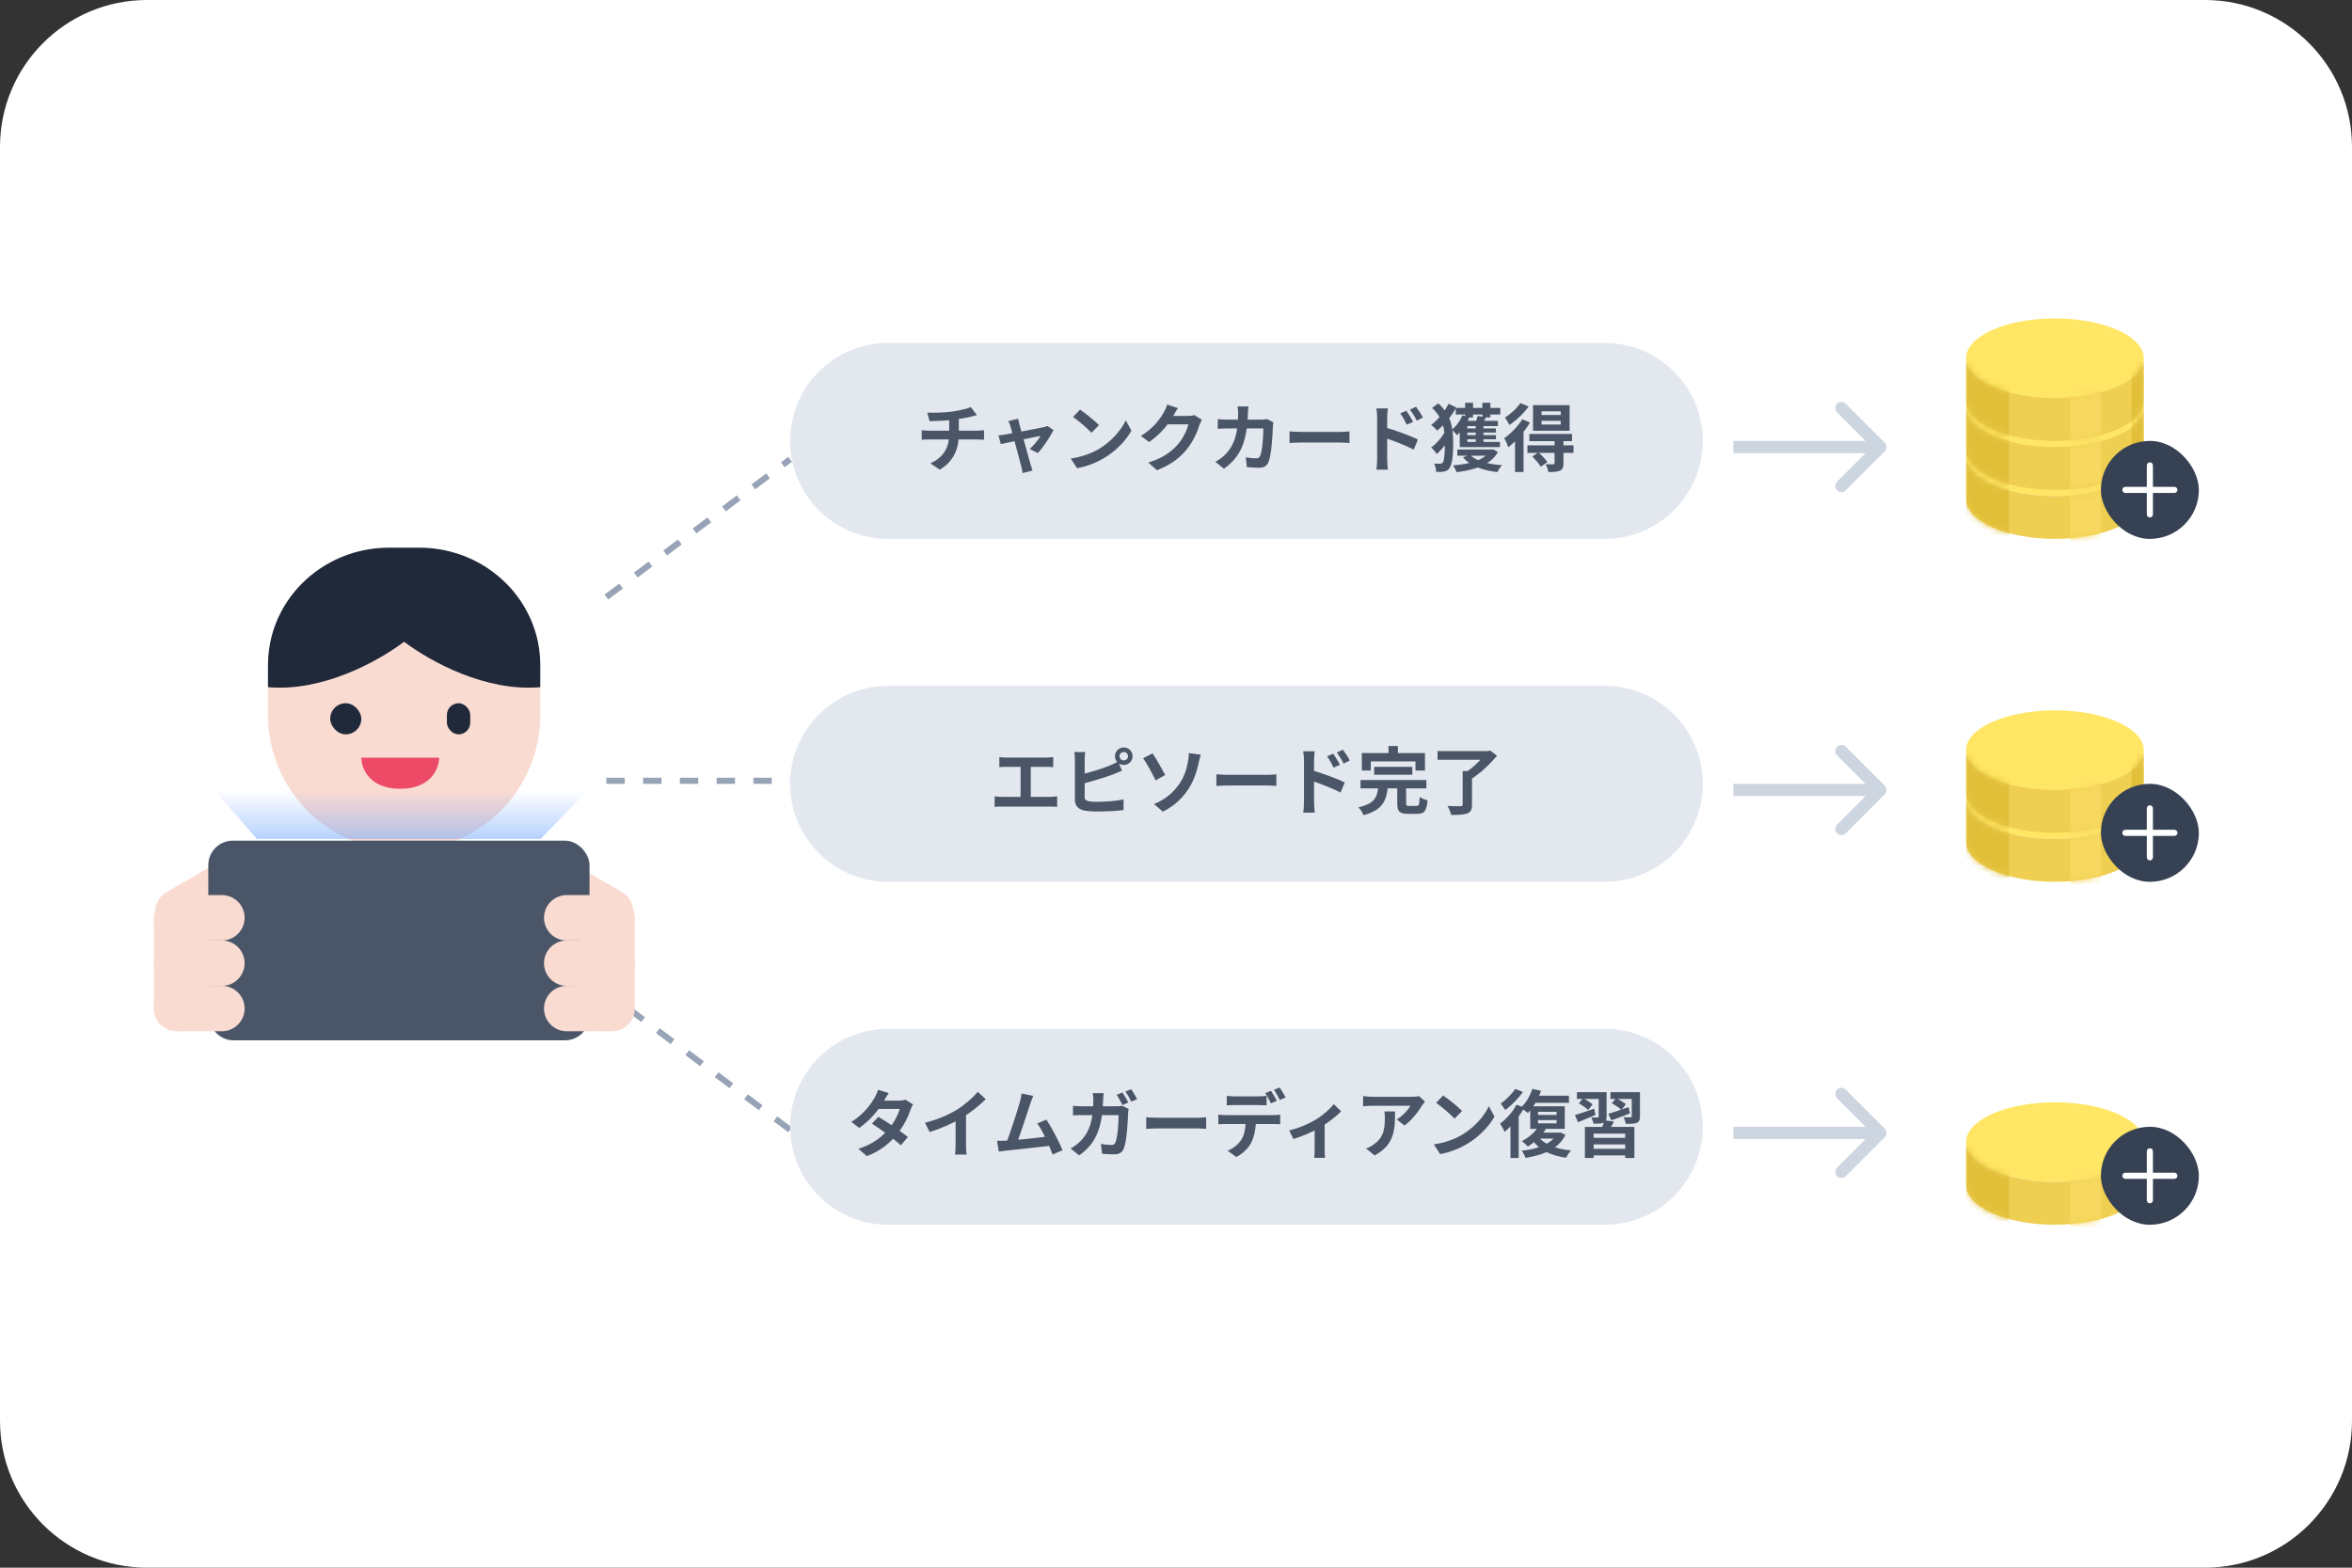 <svg width="384" height="256" viewBox="0 0 384 256" fill="none" xmlns="http://www.w3.org/2000/svg">
<rect x="0" y="0" width="384" height="256" fill="#333333" stroke="none"/>
<path d="M0 24C0 10.745 10.745 0 24 0H360C373.255 0 384 10.745 384 24V232C384 245.255 373.255 256 360 256H24C10.745 256 0 245.255 0 232V24Z" fill="white"/>
<path d="M99 97.5L129 75" stroke="#97A3B6" stroke-dasharray="3 3"/>
<path d="M99 127.5L134 127.5" stroke="#97A3B6" stroke-dasharray="3 3"/>
<path d="M129 184.5L99 162" stroke="#97A3B6" stroke-dasharray="3 3"/>
<path d="M129 72C129 63.163 136.163 56 145 56H262C270.837 56 278 63.163 278 72C278 80.837 270.837 88 262 88H145C136.163 88 129 80.837 129 72Z" fill="#E3E8EF"/>
<path d="M151.383 67.384C152.307 67.408 154.155 67.396 155.475 67.204C156.687 67.024 157.899 66.76 158.499 66.472L159.495 67.792C159.087 67.9 158.763 67.984 158.571 68.032C157.827 68.224 156.867 68.38 155.943 68.512C154.575 68.704 152.811 68.752 151.767 68.776L151.383 67.384ZM151.899 75.664C154.023 74.692 154.971 73.108 154.971 70.864C154.971 70.864 154.971 70.084 154.971 68.38L156.543 68.2C156.543 69.232 156.543 70.828 156.543 70.828C156.543 73.252 155.751 75.304 153.435 76.696L151.899 75.664ZM150.483 70.264C150.819 70.288 151.215 70.324 151.599 70.324C152.355 70.324 158.775 70.324 159.579 70.324C159.831 70.324 160.395 70.288 160.659 70.264V71.812C160.335 71.788 159.939 71.764 159.603 71.764C158.847 71.764 152.319 71.764 151.611 71.764C151.239 71.764 150.795 71.788 150.483 71.812V70.264ZM166.241 68.38C166.277 68.668 166.361 68.98 166.433 69.292C166.841 70.732 167.969 74.86 168.269 75.856C168.329 76.072 168.497 76.6 168.581 76.84L166.961 77.248C166.913 76.924 166.841 76.528 166.745 76.192C166.445 75.148 165.353 70.864 164.969 69.616C164.885 69.316 164.753 69.016 164.621 68.764L166.241 68.38ZM172.001 70.24C171.485 71.284 170.285 73.096 169.445 73.984L168.113 73.324C168.737 72.772 169.565 71.764 169.889 71.176C169.265 71.284 164.381 72.304 163.397 72.52L163.025 71.092C163.397 71.056 163.733 71.02 164.129 70.948C164.777 70.852 169.577 69.94 170.429 69.748C170.633 69.7 170.873 69.628 171.029 69.556L172.001 70.24ZM176.333 66.88C177.161 67.444 178.721 68.692 179.429 69.424L178.205 70.672C177.581 70 176.069 68.692 175.193 68.092L176.333 66.88ZM174.821 74.872C176.705 74.608 178.253 73.996 179.417 73.312C181.469 72.088 183.029 70.264 183.797 68.644L184.721 70.324C183.821 71.956 182.225 73.612 180.293 74.776C179.069 75.508 177.521 76.168 175.841 76.456L174.821 74.872ZM196.229 68.548C196.097 68.776 195.929 69.1 195.833 69.4C195.509 70.48 194.825 72.076 193.733 73.408C192.593 74.8 191.153 75.904 188.897 76.792L187.481 75.532C189.929 74.788 191.261 73.744 192.317 72.556C193.133 71.62 193.829 70.18 194.021 69.292H189.977L190.529 67.924C191.057 67.924 193.577 67.924 193.949 67.924C194.321 67.924 194.729 67.876 194.993 67.78L196.229 68.548ZM192.317 66.64C192.029 67.06 191.717 67.612 191.585 67.864C190.769 69.316 189.341 71.008 187.613 72.184L186.269 71.188C188.369 69.904 189.425 68.356 190.013 67.324C190.193 67.036 190.445 66.484 190.553 66.064L192.317 66.64ZM203.825 66.376C203.789 66.664 203.753 67.168 203.741 67.456C203.609 72.22 202.481 74.656 199.829 76.54L198.425 75.412C198.929 75.136 199.529 74.74 200.009 74.248C201.581 72.688 202.133 70.648 202.145 67.48C202.145 67.216 202.097 66.664 202.049 66.376H203.825ZM207.893 68.956C207.857 69.148 207.821 69.448 207.821 69.58C207.773 70.888 207.617 74.236 207.101 75.46C206.849 76.06 206.381 76.384 205.565 76.384C204.869 76.384 204.161 76.324 203.573 76.276L203.381 74.68C203.981 74.776 204.593 74.848 205.073 74.848C205.457 74.848 205.625 74.716 205.745 74.416C206.093 73.66 206.261 71.26 206.261 69.964H200.405C199.997 69.964 199.325 69.976 198.821 70.024V68.44C199.325 68.5 199.937 68.524 200.393 68.524H205.949C206.261 68.524 206.573 68.5 206.861 68.44L207.893 68.956ZM210.533 70.444C210.977 70.48 211.841 70.528 212.465 70.528C213.881 70.528 217.841 70.528 218.909 70.528C219.473 70.528 220.001 70.468 220.325 70.444V72.34C220.037 72.328 219.425 72.268 218.921 72.268C217.829 72.268 213.881 72.268 212.465 72.268C211.793 72.268 210.989 72.304 210.533 72.34V70.444ZM229.613 67.072C229.949 67.576 230.441 68.344 230.705 68.896L229.673 69.352C229.313 68.596 229.049 68.116 228.605 67.504L229.613 67.072ZM231.185 66.424C231.545 66.904 232.049 67.648 232.313 68.188L231.305 68.692C230.921 67.924 230.633 67.48 230.189 66.892L231.185 66.424ZM224.837 75.028C224.837 74.116 224.837 69.148 224.837 68.128C224.837 67.696 224.789 67.108 224.705 66.688H226.589C226.541 67.108 226.481 67.636 226.481 68.128C226.481 69.46 226.481 74.14 226.481 75.028C226.481 75.376 226.541 76.216 226.589 76.696H224.717C224.789 76.228 224.837 75.508 224.837 75.028ZM226.121 69.784C227.729 70.228 230.309 71.176 231.497 71.764L230.813 73.42C229.457 72.712 227.429 71.944 226.121 71.512V69.784ZM233.813 66.616L234.821 65.872C236.981 67.828 237.257 69.988 237.257 72.364C237.257 74.056 237.149 75.76 236.609 76.504C236.429 76.744 236.165 76.912 235.877 76.972C235.445 77.08 234.965 77.092 234.473 77.068C234.473 76.612 234.365 76.096 234.125 75.7C234.629 75.736 234.989 75.736 235.205 75.712C235.373 75.688 235.481 75.628 235.565 75.508C235.817 75.184 235.901 73.828 235.901 72.34C235.901 70.096 235.613 68.284 233.813 66.616ZM236.009 70.288L237.041 70.9C236.501 72.016 235.469 73.372 234.569 74.14C234.353 73.804 233.957 73.336 233.645 73.072C234.521 72.484 235.517 71.308 236.009 70.288ZM236.501 65.932L237.761 66.544C236.969 67.984 235.805 69.388 234.629 70.324C234.425 70.036 233.969 69.616 233.657 69.388C234.785 68.548 235.877 67.18 236.501 65.932ZM237.677 66.616H244.949V67.684H237.677V66.616ZM238.325 72.16H244.889V73.012H238.325V72.16ZM237.929 73.396H243.641V74.416H237.929V73.396ZM238.805 69.964H244.229V70.636H238.805V69.964ZM238.805 71.056H244.241V71.728H238.805V71.056ZM239.201 65.776H240.497V68.164H239.201V65.776ZM240.941 69.172H242.201V72.616H240.941V69.172ZM242.021 65.776H243.329V68.164H242.021V65.776ZM238.757 67.816L239.885 68.128C239.429 69.256 238.661 70.36 237.869 71.068C237.701 70.84 237.293 70.372 237.041 70.156C237.761 69.592 238.397 68.716 238.757 67.816ZM238.325 69.52L239.561 68.932V72.784H238.325V69.52ZM238.901 68.716H244.553V69.58H238.469L238.901 68.716ZM241.253 67.924L242.621 68.152C242.369 68.608 242.129 69.004 241.937 69.292L240.857 69.064C241.001 68.716 241.181 68.248 241.253 67.924ZM243.305 73.396H243.569L243.797 73.372L244.565 73.828C243.377 75.892 240.737 76.756 237.821 77.104C237.713 76.804 237.425 76.264 237.221 76C239.993 75.784 242.393 75.124 243.305 73.576V73.396ZM240.005 74.272C240.941 75.268 242.945 75.796 245.237 75.964C244.961 76.228 244.625 76.756 244.457 77.092C242.021 76.816 240.029 76.06 238.853 74.68L240.005 74.272ZM251.681 68.716V69.328H254.813V68.716H251.681ZM251.681 67.168V67.768H254.813V67.168H251.681ZM250.289 66.16H256.265V70.336H250.289V66.16ZM249.689 70.864H256.661V72.04H249.689V70.864ZM249.377 72.724H256.901V73.948H249.377V72.724ZM253.805 71.896H255.257V75.652C255.257 76.312 255.137 76.66 254.669 76.864C254.225 77.068 253.625 77.08 252.797 77.08C252.737 76.684 252.533 76.156 252.353 75.796C252.857 75.82 253.421 75.82 253.577 75.808C253.757 75.796 253.805 75.76 253.805 75.616V71.896ZM250.181 74.536L251.177 73.864C251.693 74.332 252.329 75.004 252.641 75.448L251.561 76.216C251.297 75.76 250.673 75.052 250.181 74.536ZM248.537 68.464L249.797 68.992C248.921 70.468 247.517 72.052 246.257 73.036C246.161 72.724 245.801 71.908 245.585 71.56C246.641 70.816 247.817 69.628 248.537 68.464ZM248.213 65.824L249.581 66.376C248.777 67.492 247.553 68.668 246.425 69.4C246.269 69.076 245.933 68.488 245.705 68.188C246.641 67.612 247.709 66.628 248.213 65.824ZM247.349 71.14L248.681 69.808L248.741 69.844V77.08H247.349V71.14Z" fill="#4A5667"/>
<path d="M129 128C129 119.163 136.163 112 145 112H262C270.837 112 278 119.163 278 128C278 136.837 270.837 144 262 144H145C136.163 144 129 136.837 129 128Z" fill="#E3E8EF"/>
<path d="M163.156 123.624C163.468 123.672 163.972 123.708 164.296 123.708H170.836C171.196 123.708 171.616 123.672 171.952 123.624V125.28C171.604 125.244 171.184 125.22 170.836 125.22H164.296C163.972 125.22 163.468 125.244 163.156 125.28V123.624ZM166.624 131.016V124.548H168.292V131.016H166.624ZM162.388 130.032C162.772 130.092 163.204 130.128 163.564 130.128H171.484C171.904 130.128 172.288 130.068 172.6 130.032V131.76C172.264 131.724 171.76 131.712 171.484 131.712H163.564C163.216 131.712 162.784 131.724 162.388 131.76V130.032ZM182.776 123.492C182.776 123.864 183.088 124.176 183.472 124.176C183.844 124.176 184.168 123.864 184.168 123.492C184.168 123.108 183.844 122.796 183.472 122.796C183.088 122.796 182.776 123.108 182.776 123.492ZM182.032 123.492C182.032 122.7 182.68 122.052 183.472 122.052C184.264 122.052 184.912 122.7 184.912 123.492C184.912 124.272 184.264 124.92 183.472 124.92C182.68 124.92 182.032 124.272 182.032 123.492ZM177.172 122.808C177.124 123.168 177.088 123.708 177.088 124.056C177.088 124.788 177.088 129.204 177.088 130.104C177.088 130.632 177.328 130.764 177.868 130.86C178.228 130.92 178.72 130.932 179.248 130.932C180.508 130.932 182.44 130.788 183.436 130.524V132.276C182.296 132.444 180.484 132.516 179.164 132.516C178.384 132.516 177.652 132.468 177.136 132.384C176.104 132.192 175.492 131.628 175.492 130.584C175.492 129.204 175.492 124.8 175.492 124.056C175.492 123.78 175.456 123.168 175.408 122.808H177.172ZM176.38 126.492C177.928 126.156 179.98 125.508 181.24 124.992C181.66 124.812 182.068 124.62 182.548 124.344L183.184 125.856C182.728 126.048 182.188 126.276 181.792 126.432C180.376 126.972 178.024 127.68 176.392 128.064L176.38 126.492ZM188.416 131.304C190.36 130.5 191.656 129.3 192.52 128.04C193.42 126.756 193.756 125.412 193.948 124.416C194.056 123.876 194.104 123.264 194.092 122.976L196.036 123.24C195.904 123.696 195.76 124.296 195.688 124.644C195.376 126.048 194.896 127.512 194.02 128.856C193.084 130.296 191.752 131.616 189.856 132.54L188.416 131.304ZM188.176 123.024C188.764 123.876 189.796 125.712 190.24 126.552L188.668 127.44C188.068 126.156 187.18 124.596 186.628 123.816L188.176 123.024ZM198.592 126.444C199.036 126.48 199.9 126.528 200.524 126.528C201.94 126.528 205.9 126.528 206.968 126.528C207.532 126.528 208.06 126.468 208.384 126.444V128.34C208.096 128.328 207.484 128.268 206.98 128.268C205.888 128.268 201.94 128.268 200.524 128.268C199.852 128.268 199.048 128.304 198.592 128.34V126.444ZM217.672 123.072C218.008 123.576 218.5 124.344 218.764 124.896L217.732 125.352C217.372 124.596 217.108 124.116 216.664 123.504L217.672 123.072ZM219.244 122.424C219.604 122.904 220.108 123.648 220.372 124.188L219.364 124.692C218.98 123.924 218.692 123.48 218.248 122.892L219.244 122.424ZM212.896 131.028C212.896 130.116 212.896 125.148 212.896 124.128C212.896 123.696 212.848 123.108 212.764 122.688H214.648C214.6 123.108 214.54 123.636 214.54 124.128C214.54 125.46 214.54 130.14 214.54 131.028C214.54 131.376 214.6 132.216 214.648 132.696H212.776C212.848 132.228 212.896 131.508 212.896 131.028ZM214.18 125.784C215.788 126.228 218.368 127.176 219.556 127.764L218.872 129.42C217.516 128.712 215.488 127.944 214.18 127.512V125.784ZM224.356 125.22H230.584V126.516H224.356V125.22ZM222.124 127.38H232.876V128.736H222.124V127.38ZM225.028 128.46H226.588C226.36 130.692 225.784 132.276 222.616 133.116C222.472 132.732 222.1 132.132 221.776 131.832C224.524 131.22 224.848 130.104 225.028 128.46ZM228.124 128.232H229.576V131.16C229.576 131.544 229.648 131.604 230.068 131.604C230.26 131.604 231.04 131.604 231.268 131.604C231.664 131.604 231.736 131.4 231.784 130.14C232.072 130.368 232.696 130.596 233.068 130.692C232.924 132.444 232.54 132.9 231.4 132.9C231.124 132.9 230.14 132.9 229.864 132.9C228.46 132.9 228.124 132.48 228.124 131.184V128.232ZM226.696 121.824H228.232V123.996H226.696V121.824ZM222.34 122.976H232.648V125.832H231.1V124.332H223.804V125.832H222.34V122.976ZM238.804 125.916H240.328V131.412C240.328 132.228 240.124 132.624 239.524 132.84C238.936 133.056 238.072 133.08 236.92 133.08C236.836 132.66 236.56 132.012 236.332 131.616C237.184 131.652 238.168 131.652 238.444 131.652C238.708 131.652 238.804 131.58 238.804 131.376V125.916ZM234.7 122.652H243.088V124.068H234.7V122.652ZM242.548 122.652H242.932L243.28 122.556L244.408 123.396C243.328 124.716 241.744 126.24 240.268 127.164C240.04 126.852 239.572 126.372 239.284 126.144C240.532 125.352 241.948 123.912 242.548 123V122.652Z" fill="#4A5667"/>
<path d="M129 184C129 175.163 136.163 168 145 168H262C270.837 168 278 175.163 278 184C278 192.837 270.837 200 262 200H145C136.163 200 129 192.837 129 184Z" fill="#E3E8EF"/>
<path d="M143.415 182.384C144.891 183.236 147.111 184.772 148.227 185.66L147.075 187.028C146.031 186.044 143.751 184.364 142.347 183.476L143.415 182.384ZM149.067 180.344C148.923 180.572 148.767 180.908 148.659 181.208C148.299 182.312 147.567 183.848 146.487 185.18C145.359 186.584 143.823 187.928 141.531 188.792L140.139 187.592C142.647 186.812 144.075 185.552 145.107 184.352C145.911 183.404 146.655 182.024 146.883 181.088H142.827L143.379 179.732H146.799C147.171 179.732 147.567 179.672 147.843 179.588L149.067 180.344ZM145.095 178.496C144.807 178.916 144.495 179.468 144.351 179.72C143.547 181.172 142.011 183.008 140.283 184.196L138.999 183.2C141.099 181.904 142.203 180.26 142.815 179.216C142.995 178.928 143.247 178.376 143.355 177.956L145.095 178.496ZM151.023 183.344C153.171 182.792 154.923 182.012 156.267 181.184C157.491 180.428 158.859 179.228 159.639 178.28L160.935 179.504C159.843 180.608 158.379 181.736 156.963 182.588C155.607 183.392 153.663 184.292 151.767 184.856L151.023 183.344ZM156.015 181.964L157.719 181.556V186.968C157.719 187.496 157.743 188.24 157.827 188.54H155.919C155.967 188.252 156.015 187.496 156.015 186.968V181.964ZM168.693 178.952C168.537 179.312 168.369 179.756 168.189 180.296C167.745 181.64 166.497 185.504 165.981 186.752L164.217 186.812C164.865 185.276 166.113 181.34 166.509 179.948C166.677 179.348 166.737 178.964 166.785 178.568L168.693 178.952ZM170.841 182.828C171.705 184.124 172.929 186.488 173.481 187.82L171.861 188.54C171.321 187.088 170.205 184.604 169.353 183.452L170.841 182.828ZM164.097 186.272C165.765 186.212 169.689 185.768 171.369 185.54L171.717 187.076C169.941 187.304 165.813 187.736 164.193 187.904C163.893 187.94 163.437 188 163.065 188.048L162.777 186.284C163.185 186.296 163.713 186.284 164.097 186.272ZM183.261 178.4C183.561 178.844 183.993 179.6 184.221 180.044L183.261 180.452C183.009 179.96 182.637 179.252 182.313 178.784L183.261 178.4ZM184.689 177.86C185.001 178.304 185.445 179.072 185.649 179.492L184.701 179.9C184.449 179.396 184.065 178.7 183.741 178.244L184.689 177.86ZM180.189 178.508C180.153 178.784 180.117 179.288 180.105 179.576C179.973 184.352 178.845 186.776 176.193 188.672L174.789 187.544C175.293 187.268 175.893 186.86 176.373 186.368C177.945 184.808 178.497 182.768 178.509 179.612C178.509 179.336 178.461 178.796 178.413 178.508H180.189ZM184.257 181.076C184.221 181.268 184.185 181.58 184.185 181.712C184.137 183.008 183.981 186.356 183.465 187.58C183.213 188.192 182.745 188.504 181.929 188.504C181.233 188.504 180.525 188.456 179.937 188.408L179.745 186.8C180.345 186.908 180.957 186.968 181.437 186.968C181.821 186.968 181.989 186.836 182.109 186.548C182.457 185.792 182.625 183.392 182.625 182.096H176.769C176.361 182.096 175.689 182.096 175.185 182.144V180.572C175.689 180.62 176.301 180.656 176.757 180.656H182.313C182.625 180.656 182.937 180.62 183.225 180.572L184.257 181.076ZM187.137 182.444C187.581 182.48 188.445 182.528 189.069 182.528C190.485 182.528 194.445 182.528 195.513 182.528C196.077 182.528 196.605 182.468 196.929 182.444V184.34C196.641 184.328 196.029 184.268 195.525 184.268C194.433 184.268 190.485 184.268 189.069 184.268C188.397 184.268 187.593 184.304 187.137 184.34V182.444ZM200.289 178.952C200.673 179 201.177 179.036 201.573 179.036C202.329 179.036 204.801 179.036 205.509 179.036C205.917 179.036 206.385 179 206.793 178.952V180.5C206.385 180.476 205.917 180.452 205.509 180.452C204.801 180.452 202.329 180.452 201.585 180.452C201.165 180.452 200.661 180.476 200.289 180.5V178.952ZM198.909 182.012C199.257 182.06 199.677 182.096 200.049 182.096C200.805 182.096 207.201 182.096 207.909 182.096C208.161 182.096 208.689 182.072 209.013 182.012V183.584C208.713 183.56 208.245 183.548 207.909 183.548C207.201 183.548 200.805 183.548 200.049 183.548C199.701 183.548 199.233 183.56 198.909 183.584V182.012ZM205.041 182.852C205.041 184.424 204.765 185.624 204.261 186.632C203.841 187.46 202.917 188.396 201.849 188.936L200.433 187.916C201.285 187.58 202.137 186.896 202.617 186.188C203.217 185.288 203.373 184.148 203.373 182.864L205.041 182.852ZM207.513 178.124C207.813 178.556 208.245 179.324 208.461 179.768L207.501 180.176C207.261 179.684 206.889 178.976 206.565 178.508L207.513 178.124ZM208.929 177.584C209.241 178.028 209.685 178.796 209.901 179.216L208.953 179.624C208.701 179.12 208.317 178.424 207.981 177.968L208.929 177.584ZM210.473 184.592C212.045 184.244 213.821 183.44 214.769 182.864C215.945 182.156 217.145 181.088 217.769 180.308L218.957 181.472C218.237 182.252 216.785 183.38 215.477 184.148C214.397 184.784 212.549 185.588 211.181 185.996L210.473 184.592ZM214.637 183.812L216.269 183.5V187.76C216.269 188.192 216.281 188.828 216.353 189.068H214.565C214.601 188.828 214.637 188.192 214.637 187.76V183.812ZM232.649 179.888C232.529 180.044 232.301 180.332 232.193 180.5C231.629 181.436 230.489 182.96 229.301 183.8L228.053 182.804C229.025 182.216 229.961 181.16 230.273 180.572C229.541 180.572 224.765 180.572 224.009 180.572C223.517 180.572 223.109 180.596 222.545 180.656V178.976C223.013 179.048 223.517 179.108 224.009 179.108C224.765 179.108 229.853 179.108 230.477 179.108C230.813 179.108 231.473 179.06 231.701 179L232.649 179.888ZM227.765 181.496C227.765 184.472 227.693 186.92 224.429 188.684L223.025 187.544C223.421 187.412 223.853 187.208 224.297 186.872C225.809 185.816 226.097 184.556 226.097 182.588C226.097 182.204 226.085 181.892 226.025 181.496H227.765ZM235.613 178.88C236.441 179.444 238.001 180.692 238.709 181.424L237.485 182.672C236.861 182 235.349 180.692 234.473 180.092L235.613 178.88ZM234.101 186.872C235.985 186.608 237.533 185.996 238.697 185.312C240.749 184.088 242.309 182.264 243.077 180.644L244.001 182.324C243.101 183.956 241.505 185.612 239.573 186.776C238.349 187.508 236.801 188.168 235.121 188.456L234.101 186.872ZM250.181 177.8L251.597 178.136C251.105 179.54 250.289 180.896 249.461 181.748C249.185 181.52 248.585 181.112 248.237 180.932C249.089 180.188 249.809 179 250.181 177.8ZM250.397 178.928H256.157V180.092H249.785L250.397 178.928ZM251.105 182.912V183.44H254.141V182.912H251.105ZM251.105 181.556V182.072H254.141V181.556H251.105ZM249.833 180.656H255.473V184.34H249.833V180.656ZM251.189 183.908L252.437 184.28C251.729 185.48 250.553 186.56 249.449 187.22C249.233 186.992 248.741 186.536 248.465 186.344C249.569 185.792 250.625 184.892 251.189 183.908ZM251.141 185.576C252.065 186.86 254.009 187.628 256.505 187.868C256.217 188.156 255.857 188.708 255.689 189.056C253.049 188.696 251.141 187.664 250.001 185.924L251.141 185.576ZM251.141 184.952H254.597V185.924H250.217L251.141 184.952ZM254.225 184.952H254.489L254.729 184.904L255.593 185.324C254.465 187.616 251.957 188.624 249.065 189.08C248.957 188.744 248.681 188.216 248.453 187.916C251.057 187.628 253.385 186.788 254.225 185.12V184.952ZM247.589 180.392L248.861 180.86C248.081 182.324 246.833 183.86 245.657 184.832C245.525 184.52 245.141 183.8 244.901 183.488C245.921 182.744 246.965 181.58 247.589 180.392ZM247.373 177.812L248.645 178.316C247.901 179.36 246.773 180.524 245.765 181.268C245.585 180.98 245.237 180.476 245.009 180.212C245.873 179.612 246.881 178.604 247.373 177.812ZM246.605 182.984L247.829 181.76L247.949 181.82V189.104H246.605V182.984ZM258.761 184.028H266.837V189.104H265.337V185.12H260.189V189.104H258.761V184.028ZM259.481 185.804H265.721V186.884H259.481V185.804ZM259.553 187.592H265.781V188.672H259.553V187.592ZM261.953 182.936L263.501 183.152C263.189 183.764 262.841 184.364 262.565 184.748L261.389 184.496C261.605 184.028 261.845 183.392 261.953 182.936ZM257.453 178.352H261.329V179.456H257.453V178.352ZM261.005 178.352H262.301V182.324C262.301 182.888 262.181 183.164 261.809 183.332C261.425 183.5 260.897 183.5 260.165 183.5C260.117 183.188 259.949 182.768 259.805 182.48C260.225 182.492 260.681 182.492 260.813 182.492C260.957 182.492 261.005 182.444 261.005 182.324V178.352ZM262.937 178.352H267.077V179.456H262.937V178.352ZM266.405 178.352H267.749V182.288C267.749 182.876 267.629 183.164 267.221 183.356C266.813 183.524 266.237 183.536 265.445 183.524C265.385 183.2 265.229 182.744 265.073 182.444C265.517 182.468 266.057 182.468 266.201 182.456C266.357 182.444 266.405 182.42 266.405 182.276V178.352ZM262.589 181.88C263.441 181.628 264.689 181.22 265.901 180.788L266.117 181.82C265.085 182.216 263.969 182.636 263.069 182.948L262.589 181.88ZM263.153 180.164L263.837 179.324C264.377 179.576 265.097 179.996 265.445 180.32L264.725 181.256C264.401 180.92 263.693 180.464 263.153 180.164ZM257.129 182.084C257.933 181.856 259.109 181.448 260.273 181.04L260.477 182.072C259.505 182.492 258.485 182.924 257.645 183.26L257.129 182.084ZM257.765 180.176L258.461 179.348C258.989 179.612 259.685 180.032 260.009 180.356L259.289 181.268C258.977 180.944 258.305 180.476 257.765 180.176Z" fill="#4A5667"/>
<path d="M25.852 150.728C24.829 148.956 25.436 146.69 27.209 145.667L35.964 140.612C37.736 139.589 40.001 140.196 41.025 141.968C42.047 143.74 41.44 146.006 39.668 147.029L30.913 152.084C29.141 153.107 26.875 152.5 25.852 150.728Z" fill="#FADBD1"/>
<path d="M102.901 150.728C103.925 148.956 103.317 146.69 101.545 145.667L92.79 140.612C91.018 139.589 88.752 140.196 87.729 141.968C86.706 143.74 87.314 146.006 89.085 147.029L97.841 152.084C99.613 153.107 101.878 152.5 102.901 150.728Z" fill="#FADBD1"/>
<path d="M43.75 116.744C43.75 129.02 53.702 138.973 65.979 138.973C78.256 138.973 88.208 129.02 88.208 116.744V112.773L86.981 104.676H45.449L43.75 112.773V116.744Z" fill="#FADBD1"/>
<rect x="53.91" y="114.836" width="5.081" height="5.081" rx="2.54" fill="#20293A"/>
<rect x="72.965" y="114.836" width="3.811" height="5.081" rx="1.905" fill="#20293A"/>
<path d="M71.695 123.727H58.992C58.992 125.42 60.262 128.807 65.343 128.807C70.424 128.807 71.695 125.42 71.695 123.727Z" fill="#EC4A67"/>
<path fill-rule="evenodd" clip-rule="evenodd" d="M43.75 108.612C43.75 106.956 43.966 105.35 44.372 103.817C46.566 95.546 54.302 89.434 63.509 89.434H68.449C77.656 89.434 85.392 95.546 87.586 103.817C87.832 104.745 88.008 105.701 88.109 106.678C88.174 107.314 88.208 107.959 88.208 108.612V112.219C79.279 112.978 70.35 108.076 65.979 104.799C61.609 108.076 52.679 112.978 43.75 112.219V108.612Z" fill="#20293A"/>
<path opacity="0.5" d="M35 129L96 129L88.278 137H41.949L35 129Z" fill="url(#paint0_linear_740_2309)"/>
<rect x="34.008" y="137.277" width="62.241" height="32.603" rx="4" fill="#4A5667"/>
<path d="M25.117 149.873C25.117 147.827 26.776 146.168 28.822 146.168H36.232C38.278 146.168 39.937 147.827 39.937 149.873C39.937 151.919 38.278 153.578 36.232 153.578H28.822C26.776 153.578 25.117 151.919 25.117 149.873Z" fill="#FADBD1"/>
<path d="M103.637 149.873C103.637 147.827 101.978 146.168 99.932 146.168H92.522C90.476 146.168 88.817 147.827 88.817 149.873C88.817 151.919 90.476 153.578 92.522 153.578H99.932C101.978 153.578 103.637 151.919 103.637 149.873Z" fill="#FADBD1"/>
<path d="M25.117 150.614C25.117 148.158 27.108 146.168 29.563 146.168C32.018 146.168 34.009 148.158 34.009 150.614V163.951C34.009 166.407 32.018 168.397 29.563 168.397C27.108 168.397 25.117 166.407 25.117 163.951V150.614Z" fill="#FADBD1"/>
<path d="M103.637 150.614C103.637 148.158 101.646 146.168 99.191 146.168C96.736 146.168 94.745 148.158 94.745 150.614V163.951C94.745 166.407 96.736 168.397 99.191 168.397C101.646 168.397 103.637 166.407 103.637 163.951V150.614Z" fill="#FADBD1"/>
<path d="M25.117 157.283C25.117 155.237 26.776 153.578 28.822 153.578H36.232C38.278 153.578 39.937 155.237 39.937 157.283C39.937 159.329 38.278 160.988 36.232 160.988H28.822C26.776 160.988 25.117 159.329 25.117 157.283Z" fill="#FADBD1"/>
<path d="M103.637 157.283C103.637 155.237 101.978 153.578 99.932 153.578H92.522C90.476 153.578 88.817 155.237 88.817 157.283C88.817 159.329 90.476 160.988 92.522 160.988H99.932C101.978 160.988 103.637 159.329 103.637 157.283Z" fill="#FADBD1"/>
<path d="M25.117 164.693C25.117 162.647 26.776 160.988 28.822 160.988H36.232C38.278 160.988 39.937 162.647 39.937 164.693C39.937 166.739 38.278 168.398 36.232 168.398H28.822C26.776 168.398 25.117 166.739 25.117 164.693Z" fill="#FADBD1"/>
<path d="M103.637 164.693C103.637 162.647 101.978 160.988 99.932 160.988H92.522C90.476 160.988 88.817 162.647 88.817 164.693C88.817 166.739 90.476 168.398 92.522 168.398H99.932C101.978 168.398 103.637 166.739 103.637 164.693Z" fill="#FADBD1"/>
<ellipse cx="335.5" cy="74.5" rx="14.5" ry="6.5" fill="#FFE664"/>
<path fill-rule="evenodd" clip-rule="evenodd" d="M321.042 75H321V81H321.042C321.014 81.165 321 81.332 321 81.5C321 85.09 327.492 88 335.5 88C343.508 88 350 85.09 350 81.5C350 81.332 349.986 81.165 349.958 81H350V75H349.958C349.388 78.356 343.133 81 335.5 81C327.867 81 321.612 78.356 321.042 75Z" fill="#EFCF51"/>
<mask id="mask0_740_2309" style="mask-type:alpha" maskUnits="userSpaceOnUse" x="321" y="75" width="29" height="13">
<path fill-rule="evenodd" clip-rule="evenodd" d="M321.042 75H321V81H321.042C321.014 81.165 321 81.332 321 81.5C321 85.09 327.492 88 335.5 88C343.508 88 350 85.09 350 81.5C350 81.332 349.986 81.165 349.958 81H350V75H349.958C349.388 78.356 343.133 81 335.5 81C327.867 81 321.612 78.356 321.042 75Z" fill="#F3DD69"/>
</mask>
<g mask="url(#mask0_740_2309)">
<rect x="321" y="75" width="7" height="18" fill="#E1BF38"/>
<rect x="348" y="75" width="2" height="18" fill="#E1BF38"/>
<rect x="338" y="75" width="5" height="18" fill="#F7D860"/>
</g>
<ellipse cx="335.5" cy="66.5" rx="14.5" ry="6.5" fill="#FFE664"/>
<path fill-rule="evenodd" clip-rule="evenodd" d="M321.042 67H321V73H321.042C321.014 73.165 321 73.332 321 73.5C321 77.09 327.492 80 335.5 80C343.508 80 350 77.09 350 73.5C350 73.332 349.986 73.165 349.958 73H350V67H349.958C349.388 70.356 343.133 73 335.5 73C327.867 73 321.612 70.356 321.042 67Z" fill="#EFCF51"/>
<mask id="mask1_740_2309" style="mask-type:alpha" maskUnits="userSpaceOnUse" x="321" y="67" width="29" height="13">
<path fill-rule="evenodd" clip-rule="evenodd" d="M321.042 67H321V73H321.042C321.014 73.165 321 73.332 321 73.5C321 77.09 327.492 80 335.5 80C343.508 80 350 77.09 350 73.5C350 73.332 349.986 73.165 349.958 73H350V67H349.958C349.388 70.356 343.133 73 335.5 73C327.867 73 321.612 70.356 321.042 67Z" fill="#F3DD69"/>
</mask>
<g mask="url(#mask1_740_2309)">
<rect x="321" y="67" width="7" height="18" fill="#E1BF38"/>
<rect x="348" y="67" width="2" height="18" fill="#E1BF38"/>
<rect x="338" y="67" width="5" height="18" fill="#F7D860"/>
</g>
<ellipse cx="335.5" cy="58.5" rx="14.5" ry="6.5" fill="#FFE664"/>
<path fill-rule="evenodd" clip-rule="evenodd" d="M321.042 59H321V65H321.042C321.014 65.165 321 65.332 321 65.5C321 69.09 327.492 72 335.5 72C343.508 72 350 69.09 350 65.5C350 65.332 349.986 65.165 349.958 65H350V59H349.958C349.388 62.356 343.133 65 335.5 65C327.867 65 321.612 62.356 321.042 59Z" fill="#EFCF51"/>
<mask id="mask2_740_2309" style="mask-type:alpha" maskUnits="userSpaceOnUse" x="321" y="59" width="29" height="13">
<path fill-rule="evenodd" clip-rule="evenodd" d="M321.042 59H321V65H321.042C321.014 65.165 321 65.332 321 65.5C321 69.09 327.492 72 335.5 72C343.508 72 350 69.09 350 65.5C350 65.332 349.986 65.165 349.958 65H350V59H349.958C349.388 62.356 343.133 65 335.5 65C327.867 65 321.612 62.356 321.042 59Z" fill="#F3DD69"/>
</mask>
<g mask="url(#mask2_740_2309)">
<rect x="321" y="59" width="7" height="18" fill="#E1BF38"/>
<rect x="348" y="59" width="2" height="18" fill="#E1BF38"/>
<rect x="338" y="59" width="5" height="18" fill="#F7D860"/>
</g>
<ellipse cx="335.5" cy="130.5" rx="14.5" ry="6.5" fill="#FFE664"/>
<path fill-rule="evenodd" clip-rule="evenodd" d="M321.042 131H321V137H321.042C321.014 137.165 321 137.332 321 137.5C321 141.09 327.492 144 335.5 144C343.508 144 350 141.09 350 137.5C350 137.332 349.986 137.165 349.958 137H350V131H349.958C349.388 134.356 343.133 137 335.5 137C327.867 137 321.612 134.356 321.042 131Z" fill="#EFCF51"/>
<mask id="mask3_740_2309" style="mask-type:alpha" maskUnits="userSpaceOnUse" x="321" y="131" width="29" height="13">
<path fill-rule="evenodd" clip-rule="evenodd" d="M321.042 131H321V137H321.042C321.014 137.165 321 137.332 321 137.5C321 141.09 327.492 144 335.5 144C343.508 144 350 141.09 350 137.5C350 137.332 349.986 137.165 349.958 137H350V131H349.958C349.388 134.356 343.133 137 335.5 137C327.867 137 321.612 134.356 321.042 131Z" fill="#F3DD69"/>
</mask>
<g mask="url(#mask3_740_2309)">
<rect x="321" y="131" width="7" height="18" fill="#E1BF38"/>
<rect x="348" y="131" width="2" height="18" fill="#E1BF38"/>
<rect x="338" y="131" width="5" height="18" fill="#F7D860"/>
</g>
<ellipse cx="335.5" cy="122.5" rx="14.5" ry="6.5" fill="#FFE664"/>
<path fill-rule="evenodd" clip-rule="evenodd" d="M321.042 123H321V129H321.042C321.014 129.165 321 129.332 321 129.5C321 133.09 327.492 136 335.5 136C343.508 136 350 133.09 350 129.5C350 129.332 349.986 129.165 349.958 129H350V123H349.958C349.388 126.356 343.133 129 335.5 129C327.867 129 321.612 126.356 321.042 123Z" fill="#EFCF51"/>
<mask id="mask4_740_2309" style="mask-type:alpha" maskUnits="userSpaceOnUse" x="321" y="123" width="29" height="13">
<path fill-rule="evenodd" clip-rule="evenodd" d="M321.042 123H321V129H321.042C321.014 129.165 321 129.332 321 129.5C321 133.09 327.492 136 335.5 136C343.508 136 350 133.09 350 129.5C350 129.332 349.986 129.165 349.958 129H350V123H349.958C349.388 126.356 343.133 129 335.5 129C327.867 129 321.612 126.356 321.042 123Z" fill="#F3DD69"/>
</mask>
<g mask="url(#mask4_740_2309)">
<rect x="321" y="123" width="7" height="18" fill="#E1BF38"/>
<rect x="348" y="123" width="2" height="18" fill="#E1BF38"/>
<rect x="338" y="123" width="5" height="18" fill="#F7D860"/>
</g>
<ellipse cx="335.5" cy="186.5" rx="14.5" ry="6.5" fill="#FFE664"/>
<path fill-rule="evenodd" clip-rule="evenodd" d="M321.042 187H321V193H321.042C321.014 193.165 321 193.332 321 193.5C321 197.09 327.492 200 335.5 200C343.508 200 350 197.09 350 193.5C350 193.332 349.986 193.165 349.958 193H350V187H349.958C349.388 190.356 343.133 193 335.5 193C327.867 193 321.612 190.356 321.042 187Z" fill="#EFCF51"/>
<mask id="mask5_740_2309" style="mask-type:alpha" maskUnits="userSpaceOnUse" x="321" y="187" width="29" height="13">
<path fill-rule="evenodd" clip-rule="evenodd" d="M321.042 187H321V193H321.042C321.014 193.165 321 193.332 321 193.5C321 197.09 327.492 200 335.5 200C343.508 200 350 197.09 350 193.5C350 193.332 349.986 193.165 349.958 193H350V187H349.958C349.388 190.356 343.133 193 335.5 193C327.867 193 321.612 190.356 321.042 187Z" fill="#F3DD69"/>
</mask>
<g mask="url(#mask5_740_2309)">
<rect x="321" y="187" width="7" height="18" fill="#E1BF38"/>
<rect x="348" y="187" width="2" height="18" fill="#E1BF38"/>
<rect x="338" y="187" width="5" height="18" fill="#F7D860"/>
</g>
<path d="M307.707 73.707C308.098 73.317 308.098 72.683 307.707 72.293L301.343 65.929C300.953 65.538 300.319 65.538 299.929 65.929C299.538 66.32 299.538 66.953 299.929 67.343L305.586 73L299.929 78.657C299.538 79.047 299.538 79.68 299.929 80.071C300.319 80.462 300.953 80.462 301.343 80.071L307.707 73.707ZM283 74L307 74L307 72L283 72L283 74Z" fill="#CDD5E0"/>
<path d="M307.707 129.707C308.098 129.317 308.098 128.683 307.707 128.293L301.343 121.929C300.953 121.538 300.319 121.538 299.929 121.929C299.538 122.319 299.538 122.953 299.929 123.343L305.586 129L299.929 134.657C299.538 135.047 299.538 135.681 299.929 136.071C300.319 136.462 300.953 136.462 301.343 136.071L307.707 129.707ZM283 130L307 130L307 128L283 128L283 130Z" fill="#CDD5E0"/>
<path d="M307.707 185.707C308.098 185.317 308.098 184.683 307.707 184.293L301.343 177.929C300.953 177.538 300.319 177.538 299.929 177.929C299.538 178.319 299.538 178.953 299.929 179.343L305.586 185L299.929 190.657C299.538 191.047 299.538 191.681 299.929 192.071C300.319 192.462 300.953 192.462 301.343 192.071L307.707 185.707ZM283 186L307 186L307 184L283 184L283 186Z" fill="#CDD5E0"/>
<rect x="343" y="72" width="16" height="16" rx="8" fill="#364253"/>
<path fill-rule="evenodd" clip-rule="evenodd" d="M351 75.5C351.276 75.5 351.5 75.724 351.5 76V79.5L355 79.5C355.276 79.5 355.5 79.724 355.5 80C355.5 80.276 355.276 80.5 355 80.5H351.5V84C351.5 84.276 351.276 84.5 351 84.5C350.724 84.5 350.5 84.276 350.5 84V80.5L347 80.5C346.724 80.5 346.5 80.276 346.5 80C346.5 79.724 346.724 79.5 347 79.5L350.5 79.5V76C350.5 75.724 350.724 75.5 351 75.5Z" fill="white"/>
<rect x="343" y="128" width="16" height="16" rx="8" fill="#364253"/>
<path fill-rule="evenodd" clip-rule="evenodd" d="M351 131.5C351.276 131.5 351.5 131.724 351.5 132V135.5L355 135.5C355.276 135.5 355.5 135.724 355.5 136C355.5 136.276 355.276 136.5 355 136.5H351.5V140C351.5 140.276 351.276 140.5 351 140.5C350.724 140.5 350.5 140.276 350.5 140V136.5L347 136.5C346.724 136.5 346.5 136.276 346.5 136C346.5 135.724 346.724 135.5 347 135.5L350.5 135.5V132C350.5 131.724 350.724 131.5 351 131.5Z" fill="white"/>
<rect x="343" y="184" width="16" height="16" rx="8" fill="#364253"/>
<path fill-rule="evenodd" clip-rule="evenodd" d="M351 187.5C351.276 187.5 351.5 187.724 351.5 188V191.5L355 191.5C355.276 191.5 355.5 191.724 355.5 192C355.5 192.276 355.276 192.5 355 192.5H351.5V196C351.5 196.276 351.276 196.5 351 196.5C350.724 196.5 350.5 196.276 350.5 196V192.5L347 192.5C346.724 192.5 346.5 192.276 346.5 192C346.5 191.724 346.724 191.5 347 191.5L350.5 191.5V188C350.5 187.724 350.724 187.5 351 187.5Z" fill="white"/>
<defs>
<linearGradient id="paint0_linear_740_2309" x1="65.114" y1="129" x2="65.114" y2="137" gradientUnits="userSpaceOnUse">
<stop stop-color="#6E9FFF" stop-opacity="0"/>
<stop offset="1" stop-color="#6EA8FF"/>
</linearGradient>
</defs>
</svg>
